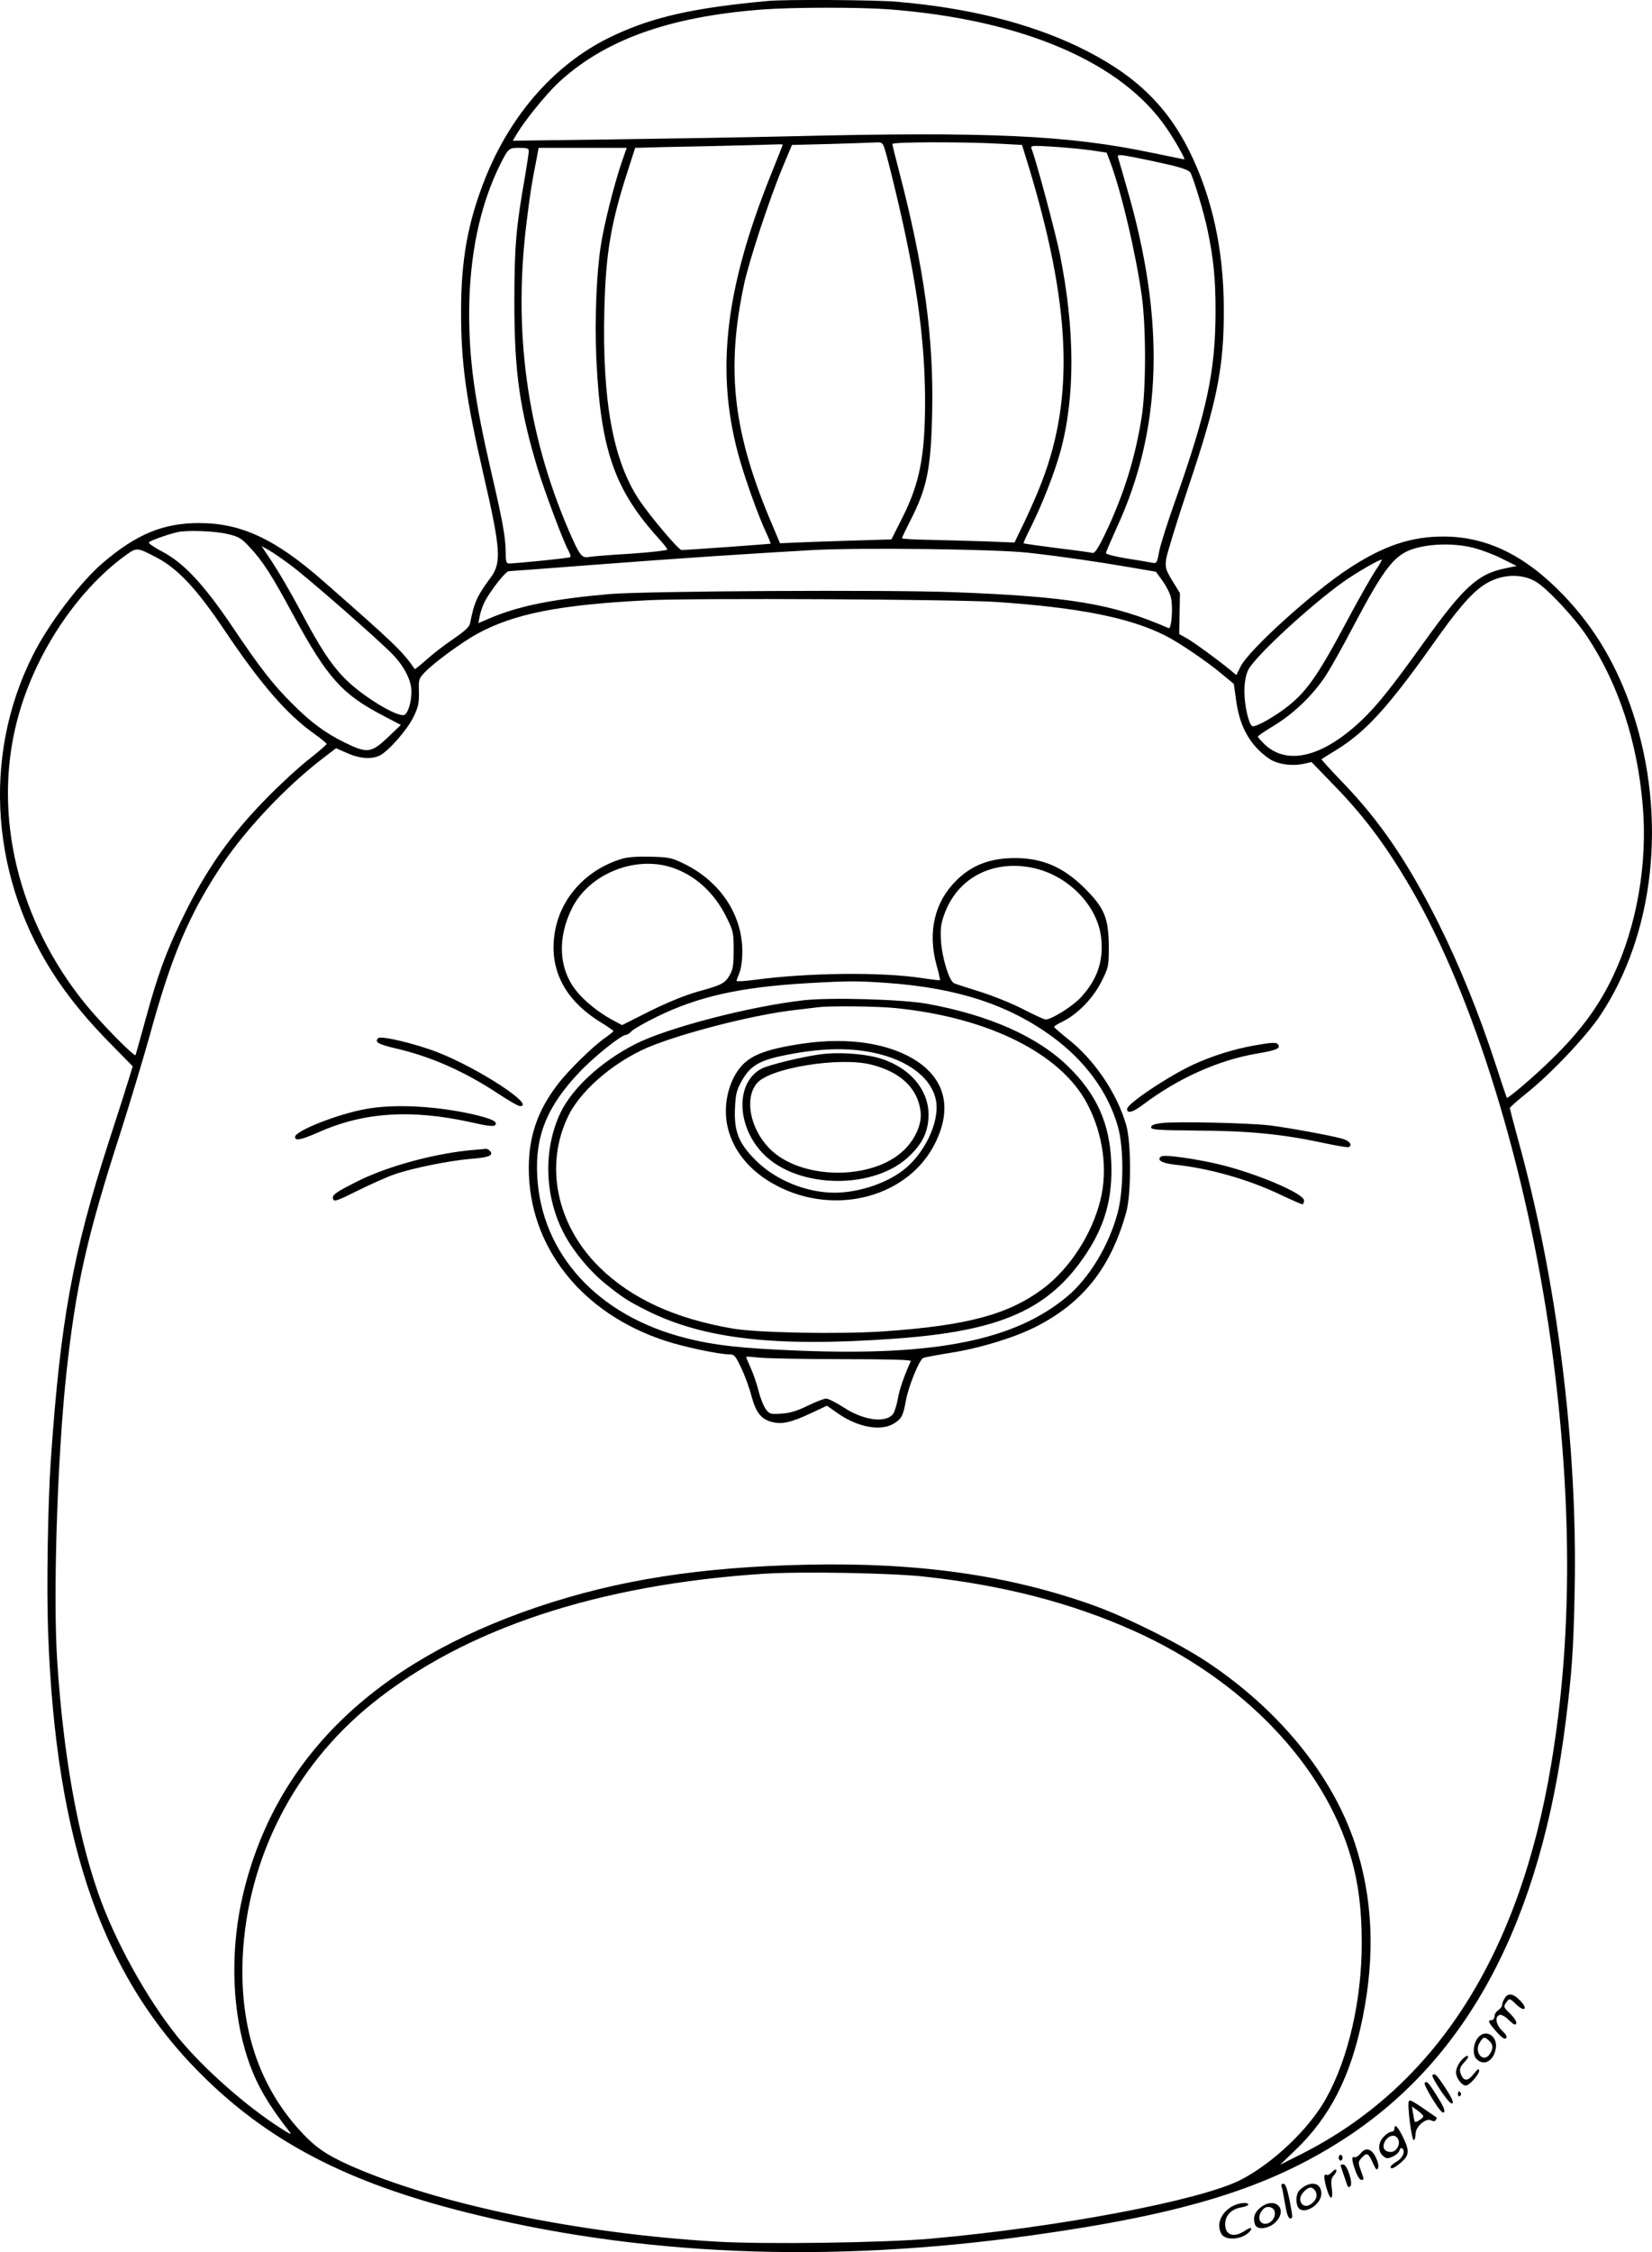 <?xml version="1.0" encoding="UTF-8"?>
<svg xmlns="http://www.w3.org/2000/svg" version="1.0" viewBox="0 0 858.761 1170.349" preserveAspectRatio="xMidYMid meet">
  <g transform="translate(-168.122,1184.829) scale(0.1,-0.1)" fill="#000000" stroke="none">
    <path d="M5670 11843 c-379 -35 -590 -82 -794 -177 -298 -137 -538 -404 -675 -751 -88 -224 -123 -416 -123 -685 0 -270 25 -451 117 -850 89 -386 94 -456 37 -533 -71 -96 -86 -129 -107 -237 -3 -19 -28 -42 -87 -82 -46 -31 -109 -80 -141 -109 -32 -28 -59 -50 -60 -48 -62 92 -108 135 -475 457 -249 219 -427 302 -645 302 -186 0 -323 -56 -498 -204 -120 -102 -286 -320 -368 -485 -266 -530 -217 -1174 129 -1686 76 -112 165 -219 283 -338 l108 -110 -16 -53 c-9 -30 -56 -179 -106 -332 -190 -586 -254 -938 -304 -1667 -15 -219 -22 -660 -14 -881 39 -1112 290 -1821 830 -2339 339 -326 735 -529 1324 -679 907 -231 1897 -273 2955 -125 799 111 1238 247 1635 506 638 416 1016 1129 1145 2163 33 259 41 382 47 690 15 751 -93 1610 -293 2331 -24 88 -44 164 -44 169 0 4 39 39 88 78 123 98 309 294 381 402 283 424 349 1029 171 1572 -81 245 -197 442 -362 614 -199 207 -399 304 -624 304 -168 0 -311 -48 -491 -166 -186 -121 -522 -425 -563 -510 l-22 -44 -31 26 c-71 58 -189 144 -226 165 l-40 22 2 107 2 106 -39 63 c-35 58 -38 68 -33 113 4 27 56 197 116 376 150 446 185 620 184 927 -1 308 -61 580 -180 820 -122 244 -293 404 -578 541 -258 123 -574 202 -940 233 -108 10 -589 13 -675 4z m630 -43 c696 -53 1214 -275 1447 -620 46 -68 98 -160 90 -160 -1 0 -78 16 -171 35 -435 91 -850 110 -1876 85 -212 -5 -623 -12 -914 -16 l-529 -7 23 39 c41 68 146 197 206 255 240 228 580 351 1069 388 161 12 500 12 655 1z m-21 -722 c22 -69 92 -361 120 -504 63 -309 91 -560 91 -814 0 -279 -28 -423 -117 -600 l-58 -115 -200 -6 c-110 -3 -240 -8 -289 -10 l-90 -4 -38 90 c-206 481 -245 808 -148 1260 26 120 129 434 198 600 l50 120 198 5 c110 3 216 7 236 8 33 2 37 -1 47 -30z m606 23 l109 -6 34 -110 c219 -722 239 -1202 68 -1643 -18 -49 -58 -139 -87 -201 l-54 -112 -155 6 c-85 3 -217 6 -292 8 -76 1 -138 5 -138 8 0 4 19 44 43 91 88 172 108 271 114 568 8 386 -42 750 -172 1248 -19 72 -35 137 -35 142 0 11 378 12 565 1z m-1135 -5 c0 -2 -29 -75 -64 -162 -241 -603 -287 -1033 -158 -1479 33 -114 98 -294 136 -375 14 -30 24 -55 23 -57 -3 -2 -433 -33 -463 -33 -15 0 -160 171 -220 260 -136 204 -193 516 -181 992 7 292 35 453 124 726 l36 112 41 1 c23 1 183 5 356 8 173 4 327 8 343 9 15 1 27 0 27 -2z m1605 -29 l79 -12 19 -50 c59 -159 132 -471 164 -697 22 -165 22 -483 -1 -627 -34 -215 -93 -402 -186 -599 -40 -83 -58 -111 -70 -107 -8 2 -91 14 -185 25 -93 12 -171 23 -173 25 -2 1 16 41 39 86 58 117 121 277 152 389 78 283 77 636 -3 1031 -26 124 -122 482 -146 543 -7 18 -3 19 112 12 65 -4 155 -13 199 -19z m-2925 -4 c0 -10 -9 -67 -19 -128 -48 -272 -56 -371 -56 -660 0 -360 28 -554 121 -862 37 -121 134 -380 160 -426 9 -16 13 -31 10 -34 -5 -5 -262 -31 -318 -33 -15 0 -18 9 -18 58 0 73 -17 169 -74 412 -88 381 -116 582 -116 835 1 294 56 558 162 770 42 83 44 85 99 85 40 0 49 -3 49 -17z m484 -55 c-39 -113 -92 -323 -109 -432 -23 -145 -33 -387 -24 -590 22 -475 94 -683 326 -938 24 -26 43 -51 43 -56 0 -4 -84 -14 -187 -21 -104 -6 -202 -14 -220 -17 -38 -7 -48 6 -105 137 -219 509 -291 1043 -218 1614 19 151 24 184 51 320 l10 55 229 0 229 0 -25 -72z m2854 -18 c59 -14 95 -28 101 -38 19 -37 72 -213 90 -302 31 -148 41 -252 41 -417 0 -311 -44 -518 -206 -977 -41 -114 -80 -237 -87 -273 -11 -61 -13 -64 -37 -59 -14 3 -73 13 -132 22 -60 10 -108 22 -108 28 0 5 25 62 54 127 240 516 257 1080 54 1774 -22 77 -42 147 -45 156 -4 15 4 15 89 -1 51 -10 135 -28 186 -40z m-4908 -1916 c61 -14 74 -21 117 -67 69 -73 116 -146 226 -350 180 -332 255 -416 472 -529 l90 -47 -69 -66 c-85 -80 -106 -83 -222 -26 -99 48 -178 106 -273 202 -102 101 -169 188 -313 402 -148 219 -253 332 -366 390 -40 21 -70 42 -67 47 5 8 103 43 150 53 47 11 191 6 255 -9z m6482 -73 c42 -11 109 -36 149 -57 l74 -37 -62 -13 c-140 -29 -214 -97 -420 -384 -169 -236 -245 -331 -329 -410 -201 -188 -384 -231 -501 -118 -18 18 -33 35 -33 38 0 4 39 31 88 60 102 63 199 157 264 256 25 38 90 153 143 255 166 314 217 379 327 409 86 24 207 25 300 1z m-6147 -92 c84 -62 441 -374 524 -458 62 -63 101 -138 101 -196 0 -55 -18 -115 -37 -122 -37 -14 -229 104 -315 195 -71 74 -124 156 -228 352 -45 85 -109 194 -141 243 l-58 87 40 -22 c22 -13 73 -48 114 -79z m-700 42 c110 -57 210 -164 354 -379 189 -281 323 -436 467 -538 35 -25 64 -49 63 -52 0 -4 -43 -41 -95 -82 -52 -41 -150 -131 -217 -200 -193 -196 -320 -379 -443 -635 -82 -170 -125 -290 -185 -510 -27 -99 -51 -184 -53 -190 -4 -12 -178 164 -257 261 -353 432 -487 984 -359 1477 88 340 308 674 565 860 57 41 59 41 160 -12z m4530 25 c170 -19 364 -47 543 -78 l122 -21 35 -48 c19 -27 39 -66 43 -86 12 -51 3 -166 -12 -159 -292 127 -514 164 -1121 187 -346 13 -1602 6 -1785 -10 -287 -25 -463 -60 -609 -120 l-73 -31 7 37 c4 20 15 53 25 73 32 61 110 160 126 160 9 0 219 16 467 35 433 33 784 56 1117 75 249 13 940 5 1115 -14z m1806 -93 c-21 -32 -89 -151 -150 -266 -154 -289 -213 -372 -326 -455 -71 -52 -152 -95 -165 -87 -18 11 -40 109 -40 179 0 47 7 85 19 111 30 66 319 334 496 460 65 46 182 114 198 115 4 0 -10 -26 -32 -57z m833 -57 c60 -35 204 -189 269 -288 162 -245 261 -547 288 -881 25 -296 -31 -619 -152 -876 -74 -159 -172 -292 -321 -437 -85 -84 -229 -207 -234 -201 -1 1 -28 81 -59 177 -86 263 -186 509 -295 728 -161 322 -306 534 -499 734 -63 65 -112 120 -110 121 2 2 38 24 80 50 149 92 266 220 494 541 129 183 200 266 265 311 85 59 195 67 274 21z m-2804 -106 c431 -29 696 -82 879 -175 69 -34 217 -135 291 -197 l65 -54 12 -85 c18 -138 73 -235 171 -303 43 -30 121 -41 185 -26 l36 8 118 -122 c168 -172 291 -342 428 -585 323 -578 594 -1492 710 -2394 100 -781 97 -1471 -11 -2112 -166 -991 -602 -1670 -1298 -2021 l-111 -56 77 74 c183 174 291 385 353 692 66 326 52 624 -40 903 -118 356 -395 696 -770 945 -145 96 -413 230 -588 293 -439 157 -908 224 -1487 212 -559 -12 -987 -79 -1405 -220 -849 -287 -1363 -788 -1530 -1492 -64 -268 -61 -566 10 -810 44 -152 104 -262 229 -422 16 -21 9 -18 -40 13 -182 115 -411 318 -541 479 -160 199 -327 501 -413 750 -108 313 -179 714 -211 1195 -23 339 0 1055 46 1490 50 466 107 720 285 1270 48 151 115 374 149 495 115 421 206 634 382 897 121 179 320 390 500 531 l87 67 57 -25 c67 -30 129 -34 172 -12 47 25 143 135 175 202 24 50 28 71 27 128 -2 65 -1 69 32 103 48 50 192 155 270 198 192 105 428 152 889 175 224 12 1606 5 1810 -9z m-375 -5065 c408 -44 764 -136 1086 -280 569 -254 995 -698 1134 -1183 38 -131 55 -270 55 -441 0 -297 -69 -599 -186 -809 -89 -159 -277 -337 -445 -423 -213 -107 -948 -246 -1614 -305 -245 -21 -857 -30 -1110 -15 -718 42 -1452 195 -1905 396 -122 55 -177 92 -254 175 -218 236 -320 541 -303 910 24 509 268 988 670 1313 483 391 1177 621 2042 677 191 12 659 4 830 -15z M4917 7386 c-178 -52 -312 -191 -348 -363 -41 -199 40 -367 233 -486 37 -23 68 -44 68 -47 0 -3 -19 -18 -43 -35 -66 -46 -195 -173 -249 -245 -102 -134 -148 -267 -148 -432 0 -408 274 -756 711 -898 93 -31 279 -70 330 -70 27 0 33 -6 64 -72 19 -40 43 -106 53 -146 23 -84 49 -118 104 -133 53 -14 99 -4 200 43 l88 41 57 -40 c103 -72 223 -94 290 -53 40 24 49 40 63 118 13 74 69 212 90 223 8 4 75 16 148 28 143 22 326 78 433 132 249 125 395 309 475 599 26 94 26 358 0 450 -47 165 -165 340 -301 447 -40 32 -74 61 -74 65 -1 3 20 16 45 28 77 38 159 122 201 208 37 73 38 79 38 181 -1 148 -22 200 -124 302 -120 120 -239 166 -402 157 -111 -7 -196 -44 -269 -118 -111 -110 -147 -267 -101 -435 12 -43 20 -79 19 -81 -2 -1 -46 4 -98 12 -212 32 -596 27 -867 -10 -51 -7 -93 -9 -93 -5 0 3 7 23 15 42 9 21 15 67 15 111 0 189 -113 361 -298 453 -67 33 -80 37 -175 39 -66 2 -119 -1 -150 -10z m251 -44 c124 -39 225 -130 290 -261 35 -71 37 -80 37 -170 0 -79 -4 -102 -21 -131 -24 -42 -41 -51 -169 -86 -61 -17 -156 -56 -245 -100 l-145 -73 -56 30 c-66 36 -140 95 -181 147 -93 114 -101 277 -22 433 88 174 321 270 512 211z m1873 -2 c190 -36 349 -198 365 -371 12 -118 -23 -215 -108 -306 -45 -47 -151 -113 -182 -113 -6 0 -59 24 -117 54 -58 30 -160 71 -225 91 -65 20 -126 40 -134 44 -25 13 -61 130 -67 216 -4 65 -1 91 16 139 66 188 245 285 452 246z m-746 -600 c364 -26 632 -114 860 -282 169 -125 286 -285 337 -463 32 -111 31 -330 -1 -450 -45 -169 -148 -339 -263 -435 -271 -226 -679 -309 -1388 -281 -303 12 -443 27 -595 66 -455 115 -749 435 -771 840 -12 209 51 365 220 542 72 77 217 193 240 193 7 0 21 9 30 19 10 11 68 44 129 74 215 106 436 156 788 176 210 12 259 12 414 1z m-237 -1955 c238 0 361 -3 358 -10 -34 -75 -60 -148 -68 -198 -6 -34 -18 -70 -26 -79 -40 -47 -156 -30 -258 38 -38 24 -77 44 -88 44 -12 0 -55 -17 -96 -37 -55 -27 -91 -38 -136 -41 -56 -4 -63 -2 -81 22 -11 14 -28 55 -37 91 -9 36 -27 90 -41 121 -14 31 -25 58 -25 61 0 2 30 0 68 -4 37 -4 230 -8 430 -8z M5858 6650 c-280 -32 -705 -142 -873 -227 -176 -89 -328 -228 -390 -357 -92 -193 -84 -441 22 -636 48 -89 131 -188 211 -253 94 -75 116 -89 217 -140 295 -147 664 -190 1280 -146 559 39 812 151 1006 447 96 147 134 287 127 469 -8 203 -76 354 -223 498 -159 156 -411 268 -735 327 -130 23 -502 34 -642 18z m483 -41 c481 -49 856 -237 992 -497 83 -158 108 -344 68 -502 -44 -177 -159 -354 -297 -458 -182 -136 -396 -193 -836 -223 -230 -15 -649 -7 -778 15 -302 52 -527 156 -693 319 -223 220 -287 530 -161 787 70 143 260 299 450 370 202 76 532 157 724 179 52 6 109 13 125 15 70 8 311 5 406 -5z M5855 6425 c-201 -30 -282 -63 -335 -136 -54 -75 -77 -183 -60 -280 24 -133 116 -248 258 -322 309 -163 693 -57 828 228 83 173 49 319 -96 417 -141 94 -356 128 -595 93z m399 -55 c181 -46 296 -153 296 -277 0 -100 -63 -228 -152 -308 -89 -80 -245 -135 -380 -135 -148 1 -306 66 -409 169 -88 88 -113 150 -107 272 3 72 9 94 35 140 42 75 88 104 203 129 204 44 370 47 514 10z M5945 6369 c-92 -12 -268 -55 -304 -74 -138 -71 -133 -302 11 -446 182 -182 581 -184 761 -4 61 60 88 114 94 185 14 148 -97 279 -272 324 -81 20 -205 27 -290 15z m268 -54 c152 -39 240 -124 254 -245 7 -62 -27 -141 -87 -199 -166 -160 -540 -155 -700 10 -100 103 -130 260 -64 338 67 80 433 139 597 96z M3647 6453 c-20 -20 1 -32 91 -53 185 -43 357 -119 534 -236 53 -35 103 -64 112 -64 85 0 -212 195 -426 279 -112 44 -297 89 -311 74z M8195 6414 c-100 -18 -215 -54 -308 -97 -134 -62 -347 -205 -347 -232 0 -26 31 -17 85 24 182 137 392 231 595 265 96 16 118 26 106 45 -9 14 -30 13 -131 -5z M3583 6085 c-146 -26 -368 -114 -368 -145 0 -22 30 -16 122 24 235 105 483 121 798 51 77 -18 112 -22 120 -14 17 18 -18 34 -122 58 -192 42 -404 53 -550 26z M7720 6012 c-39 -5 -55 -11 -55 -22 0 -13 34 -15 236 -17 264 -1 442 -18 649 -62 74 -16 138 -27 143 -24 20 12 3 33 -35 44 -77 20 -281 57 -378 69 -116 13 -484 21 -560 12z M4150 5873 c-199 -16 -454 -84 -615 -166 -113 -57 -130 -70 -122 -91 5 -14 24 -7 124 43 65 32 151 71 191 85 92 33 290 73 402 82 92 7 118 18 99 40 -6 8 -17 13 -23 12 -6 -1 -31 -3 -56 -5z M7719 5839 c-29 -17 1 -36 68 -43 180 -19 382 -76 552 -157 57 -27 107 -49 112 -49 5 0 9 9 9 20 0 36 -255 144 -448 189 -120 28 -278 50 -293 40z M9505 1467 c-8 -12 -15 -28 -15 -37 0 -8 -9 -21 -20 -28 -11 -7 -20 -21 -20 -32 0 -11 -7 -20 -15 -20 -22 0 -18 -11 25 -60 27 -31 43 -41 50 -34 7 7 1 19 -20 39 -32 31 -40 72 -14 82 9 3 28 -6 48 -26 26 -25 35 -29 39 -18 3 9 -9 28 -29 48 -39 38 -39 38 -20 65 14 18 16 18 49 -14 43 -42 63 -25 22 18 -36 38 -62 43 -80 17z M9366 1261 c-26 -29 -32 -88 -11 -111 38 -42 91 -14 102 54 10 63 -51 102 -91 57z m56 -18 c22 -20 23 -41 3 -70 -34 -49 -84 12 -51 62 19 30 24 30 48 8z M9276 1139 c-15 -18 -26 -43 -26 -60 0 -29 30 -69 51 -69 18 0 69 57 69 77 0 14 -6 10 -26 -14 -29 -38 -49 -42 -64 -14 -16 30 -12 46 15 74 14 14 22 28 16 31 -5 3 -21 -8 -35 -25z M9127 1064 c-3 -4 17 -40 44 -81 34 -49 54 -72 61 -65 6 6 -7 34 -38 81 -46 69 -54 77 -67 65z M9087 1022 c-3 -4 16 -42 42 -84 34 -54 51 -74 58 -67 8 8 -3 33 -36 85 -45 72 -55 82 -64 66z M9260 964 c0 -8 5 -12 10 -9 6 4 8 11 5 16 -9 14 -15 11 -15 -7z M9005 929 c-10 -15 15 -210 26 -203 5 3 9 18 9 34 0 37 55 84 81 69 12 -6 20 -5 24 2 4 6 5 11 4 13 -120 84 -139 95 -144 85z m75 -79 c0 -9 -39 -34 -44 -28 -2 2 -6 20 -9 41 l-6 38 30 -21 c16 -12 29 -25 29 -30z M8930 785 c0 -8 -7 -15 -15 -15 -9 0 -27 -11 -40 -25 -30 -30 -33 -75 -5 -100 17 -15 24 -16 49 -5 17 7 33 21 37 32 4 13 9 17 16 10 16 -16 0 -50 -33 -69 -16 -9 -29 -21 -29 -25 0 -16 20 -7 55 23 43 38 44 60 8 134 -27 54 -43 69 -43 40z m19 -53 c14 -27 -9 -67 -38 -67 -36 0 -48 27 -28 59 20 30 52 34 66 8z M8754 657 c-11 -13 -25 -22 -32 -19 -16 5 -15 -14 5 -70 9 -27 23 -48 30 -48 16 0 16 -1 -2 50 -15 42 -14 44 7 67 25 27 33 22 58 -34 14 -31 19 -35 25 -21 4 10 -1 33 -12 55 -22 46 -53 54 -79 20z M8640 635 c0 -8 5 -15 10 -15 6 0 10 7 10 15 0 8 -4 15 -10 15 -5 0 -10 -7 -10 -15z M8650 596 c0 -3 21 -65 35 -105 4 -10 9 -11 16 -4 15 15 -17 113 -37 113 -8 0 -14 -2 -14 -4z M8606 561 c-10 -11 -22 -18 -27 -16 -17 11 -18 -14 -2 -68 19 -67 36 -66 27 2 -5 37 -2 51 11 64 9 10 15 22 13 28 -2 6 -12 1 -22 -10z M8343 487 c3 -8 11 -48 18 -90 8 -50 17 -77 26 -77 16 0 16 -2 -3 98 -12 58 -21 82 -31 82 -9 0 -13 -6 -10 -13z M8465 488 c-11 -6 -26 -18 -32 -26 -18 -22 -16 -77 2 -92 35 -29 115 25 115 78 0 48 -38 66 -85 40z m55 -28 c13 -24 0 -54 -31 -70 -24 -14 -49 2 -49 31 0 23 34 59 55 59 8 0 19 -9 25 -20z M8084 381 c-58 -35 -80 -93 -54 -141 21 -39 112 -31 149 13 16 20 3 22 -24 4 -58 -40 -105 -26 -105 32 0 46 31 79 84 88 20 3 36 10 36 14 0 16 -54 9 -86 -10z M8231 374 c-30 -25 -38 -54 -25 -88 11 -28 71 -20 105 13 70 70 -4 139 -80 75z m77 -22 c7 -47 -56 -83 -77 -44 -10 18 2 50 23 65 21 14 51 3 54 -21z"></path>
  </g>
</svg>
